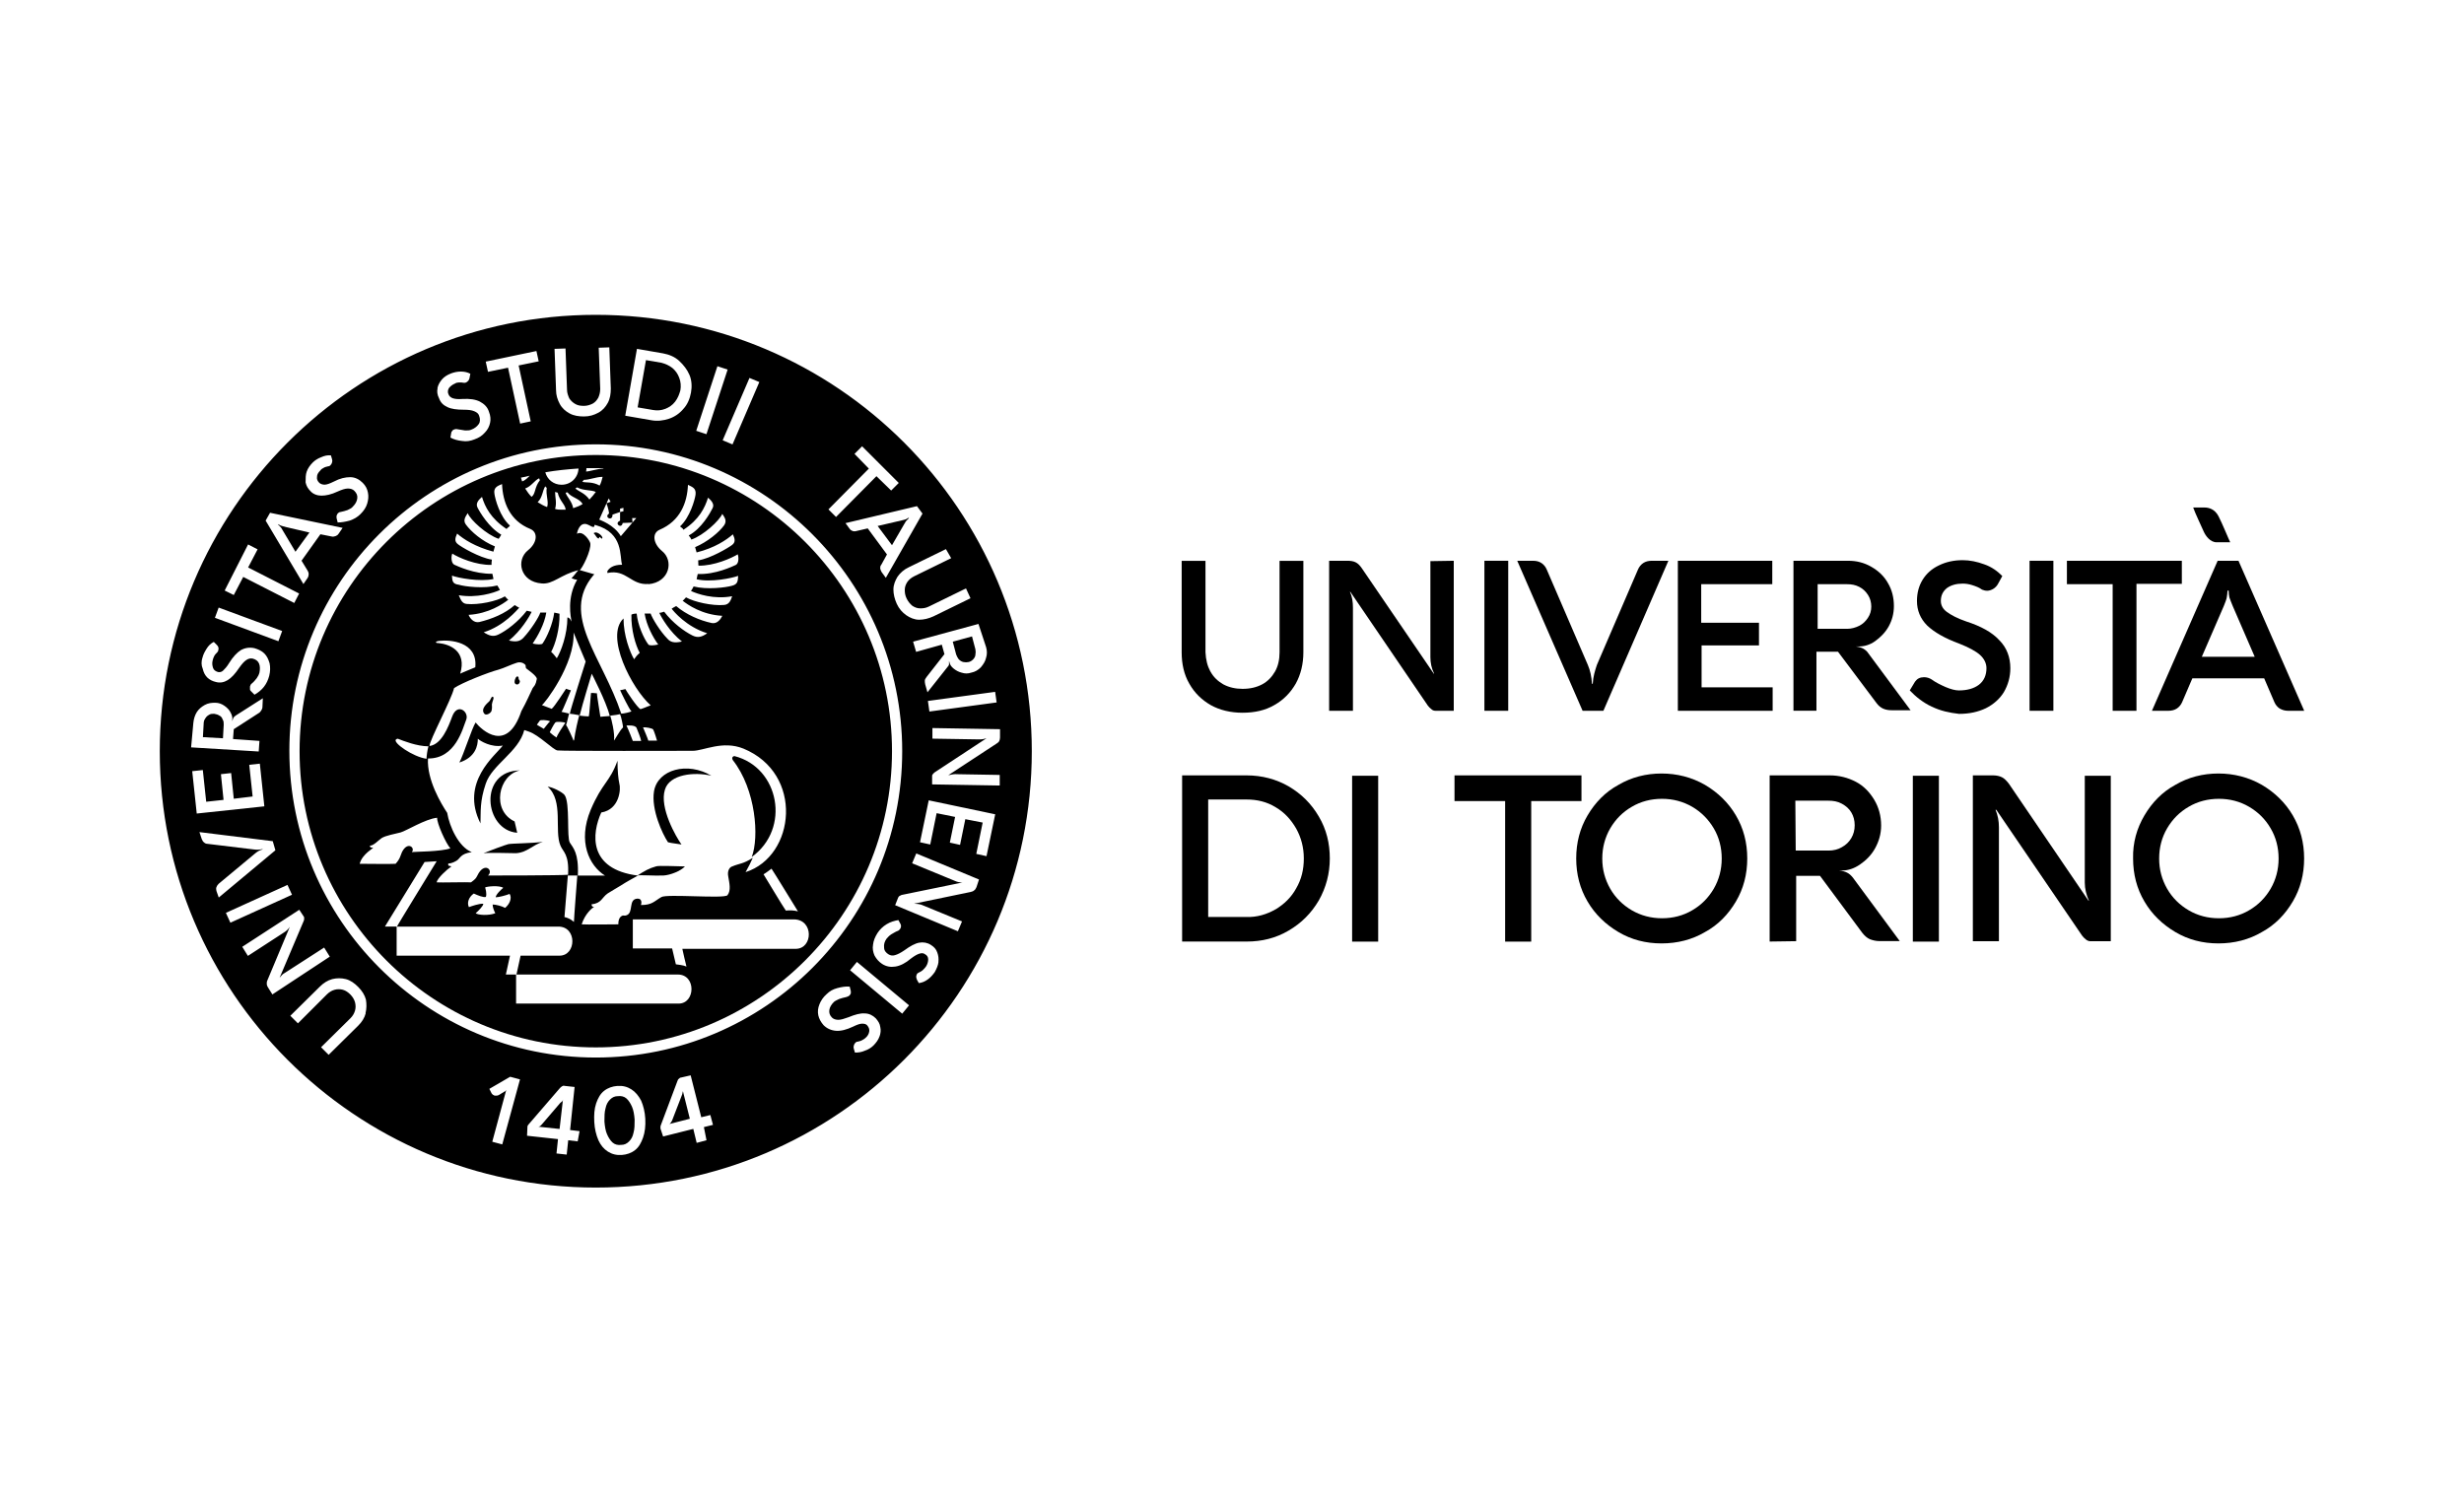 <?xml version="1.0" encoding="UTF-8"?>
<svg xmlns="http://www.w3.org/2000/svg" id="Capa_1" viewBox="0 0 328 200">
  <g>
    <path d="m79.36,70.88c-.15,0-.45.05-.25.2.15.1.3.55.55.6.15,0,.05-.15.15-.2.1,0,.25.3.35.2.15-.15-.3-.7-.8-.8Z"></path>
    <path d="m69.15,90.9c.15-.3-.05-.35-.1-.5s.05-.3-.15-.35c-.15-.05-.4.3-.4.75,0,.35.5.45.65.1Z"></path>
    <path d="m65.43,94.62c.1-.3.05-.7.05-.85.05-.45.35-.85.15-1.01-.25-.1-.3.45-.55.65-.2.2-1.16.96-.6,1.61.2.25.8,0,.96-.4Z"></path>
    <path d="m90.72,112.42c-.7-.96-2.97-4.88-2.21-7.29.6-2.06,3.92-2.41,6.19-1.86-3.17-1.91-7.14-.85-7.64,2.06-.4,2.41,1.11,5.68,1.86,6.79.55.15,1.31.2,1.81.3Z"></path>
    <path d="m68.69,113.58c1.51-.1,2.21-1.11,3.57-1.51-1.56.2-4.02.2-4.58.3-.45.1-2.56.91-3.32,1.21.7-.1,3.77,0,4.33,0Z"></path>
    <path d="m68.85,110.86c-.15-.75-.25-1.01-.35-1.51-3.12-1.46-2.16-6.19.7-6.79-5.53.05-4.78,7.95-.35,8.3Z"></path>
    <path d="m97.76,100.65c-.1,0-.45.15-.2.55,3.07,3.92,3.52,10.26,2.51,12.88,5.23-3.77,3.67-11.92-2.31-13.43Z"></path>
    <path d="m88.31,116.55c.91-.05,2.31-.6,2.87-1.21-.96,0-3.57-.15-3.87,0-.91.25-1.51.6-2.46,1.21.35-.1,2.16.05,3.47,0Z"></path>
    <g>
      <path d="m74.58,146.82l-2.46,2.87c-.05.05-.15.15-.2.2-.1.05-.15.1-.25.1l2.82.3.45-3.92c0,.1-.05.15-.1.25-.15.1-.2.15-.25.2Z"></path>
      <path d="m90.87,145.41c0,.1-.05.15-.05.25l-1.36,3.52c-.05.1-.1.15-.15.25s-.15.15-.2.2l2.72-.7-.96-3.82c.05.1.05.2,0,.3Z"></path>
      <path d="m29.21,95.27c-.2-.15-.45-.2-.7-.25-.25,0-.5,0-.7.15-.2.1-.4.3-.5.5-.15.2-.2.45-.2.7l-.1,1.76,2.67.15.1-1.81c0-.25,0-.5-.15-.7-.05-.2-.2-.4-.4-.5Z"></path>
      <path d="m84.13,147.33c-.2-.45-.45-.85-.75-1.11s-.7-.35-1.11-.3c-.45,0-.75.15-1.06.45-.3.3-.5.65-.6,1.16-.15.5-.15,1.11-.15,1.76.05.65.15,1.26.35,1.71s.45.85.75,1.11.7.35,1.11.3c.45,0,.75-.15,1.06-.45.3-.3.5-.65.6-1.16.15-.5.15-1.11.15-1.76-.05-.65-.15-1.26-.35-1.71Z"></path>
      <path d="m79.31,60.57c-21.73,0-39.43,17.7-39.43,39.43s17.7,39.43,39.43,39.43,39.43-17.7,39.43-39.43-17.7-39.43-39.43-39.43Zm6.99,17.2c2.87-.25,3.42-3.17,1.81-4.43-1.16-.96-1.36-2.36-.3-2.82,2.72-1.16,3.67-3.57,3.77-5.98.6.3,1.11.45,1.01,1.31-.1.7-.75,3.02-2.06,4.22.15.2.3.15.45.45,2.11-1.36,2.87-2.97,3.27-4.27.4.35.91.85.6,1.41-.3.6-1.46,2.72-3.17,3.62.15.2.25.3.35.55,1.61-.55,3.72-2.51,4.12-3.42.2.35.7.85.25,1.51-.7.96-2.21,2.21-3.87,2.92.05.15.15.5.2.7,2.41-.6,3.97-1.66,4.83-2.41.3.65.35,1.06-.1,1.41s-2.87,1.81-4.53,2.06c.05.25,0,.5.05.7,2.06.05,4.43-1.01,5.23-1.51.1.25.2,1.16-.25,1.41-.45.2-2.72,1.31-5.08,1.21,0,.05-.15.6-.15.7,1.86.45,4.73-.15,5.53-.45-.05.6,0,1.11-.8,1.31-.85.25-3.37.55-5.13.1-.05.15-.25.45-.35.6.85.4,3.07,1.16,5.48.7-.15.45-.35,1.11-1.06,1.16-1.56.15-4.02-.4-5.08-1.01-.15.15-.3.35-.45.45.7.55,2.56,1.86,5.28,2.01-.2.4-.65,1.11-1.41.96-1.61-.35-3.37-1.11-4.73-2.26-.3.15-.45.25-.6.35.25.35,1.96,2.41,4.73,3.27-.7.5-1.26.65-1.96.3-1.11-.55-2.67-1.71-3.77-3.17-.35.1-.45.15-.65.15.3.65,1.41,2.56,3.02,3.82-1.06.25-1.56.05-1.91-.35-1.01-1.01-2.06-2.77-2.26-3.37h-.8c.25,1.56,1.11,3.17,1.81,4.12-.65.15-1.21.15-1.31,0-.65-.85-1.41-2.62-1.56-4.12-.4,0-.65.1-.7.15-.05,2.01.55,4.07,1.11,5.08-.35.3-.55.55-.75.85-.55-.91-1.41-3.17-1.41-5.43-2.51,2.36,1.11,9.35,3.62,11.57-.6.2-.96.4-1.36.5-.45-.2-1.91-2.46-2.01-2.67-.35.1-.45.1-.7.15.15.35,1.21,2.56,1.51,2.82-.2.1-1.01.3-1.36.3-2.51-7.54-8.15-13.13-3.72-18.41.05-.05.1-.1.15-.15h-.05c-.5-.15-1.61-.45-1.91-.55.3-.15,1.56-2.62,1.41-3.57-.05-.3-.96-1.76-1.76-1.26-.05,0,.2-1.26.96-1.31.45-.05.85.35,1.16.4.25,0,.15-.1.2-.25.05-.05.1,0,.15,0,3.77,1.06,3.17,4.22,3.52,5.28-1.21,0-1.71.45-1.96.85v.25c2.56-.55,3.12,1.66,5.48,1.46Zm1.16,20.82h-1.16c0-.1-.65-1.66-.7-1.76.3-.05,1.26.1,1.36.3.15.3.45,1.26.5,1.46Zm-2.11.05h-1.11c-.05-.15-.55-1.46-.85-2.06.15,0,1.21-.1,1.36.35.15.35.55,1.36.6,1.71Zm-4.12-3.37c.5-.05,1.16-.15,1.31-.2.15.3.4,1.56.4,1.76-.4.35-1.16,1.76-1.21,1.76.15-.91-.35-2.97-.5-3.32Zm-2.56-3.02c-.05.3-.2,2.92-.3,3.12-.25,0-.85-.05-1.21-.1.35-1.46,1.61-5.58,1.61-5.58,0,0,1.91,3.67,2.41,5.63-.25,0-1.16.1-1.26.1,0-.15-.5-2.97-.45-3.12-.3-.05-.65-.05-.8-.05Zm-4.73,3.92c.15-.15,1.16-.05,1.31.05-.3.45-1.11,1.66-1.16,1.96-.35-.2-.75-.55-.91-.7.05-.1.55-1.11.75-1.31Zm-1.56.85c-.15-.1-.8-.45-.91-.55.1-.15.25-.35.4-.55.1-.1.91-.1,1.36.1-.25.2-.65.8-.85,1.01Zm2.36-2.26c.15-.1,1.11-2.56,1.26-2.87-.3-.05-.45-.15-.65-.2-.15.2-1.51,2.36-1.91,2.67-.35-.15-.85-.3-1.31-.5.3-.1,4.43-5.43,4.22-9.66.2.55,1.61,3.87,1.61,3.87,0,0-2.01,6.34-2.11,6.94-.4-.1-.85-.2-1.11-.25Zm1.01.25h.05c.15,0,.85.1,1.31.2-.15.55-.55,2.16-.7,3.42,0,0,0-.1-.05-.15v.15c-.05-.2-.85-1.96-1.01-2.11.1-.15.35-1.41.4-1.51Zm1.81-27.91c-.4.25-.8.4-1.26.55-.15-.91-.85-1.51-1.01-2.06.1,0,.15-.05.25-.05.5.7,1.61.8,2.01,1.56Zm-.96-2.06c.05-.05.15-.15.25-.15.8.45,1.86.3,2.46.6-.25.35-.55.7-.85,1.01-.6-.85-1.31-1.01-1.86-1.46Zm4.68,1.76l-.55.2s.3.8.35,1.36c-.75.5.5,1.11.45.15.15-.05,1.01-.35,1.01-.35v-.45l.45-.1v.45l-.45.1v1.16c-.85.35.2,1.16.35.3.15,0,1.31-.05,1.31-.05l-.05-.6h.55s-1.66,1.96-2.06,2.41c-.91-1.56-2.82-2.16-2.87-2.21.1-.2,1.26-2.82,1.26-2.82l.25.45Zm-3.22-4.48h2.26v.05c-.85.05-1.86.4-2.31.4.05-.15.05-.3.05-.45Zm-.35,1.56c.8,0,1.61-.4,2.51-.4-.1.4-.2.8-.4,1.16-.96-.55-1.81-.35-2.31-.5.1-.1.15-.2.2-.25Zm-.7-1.51c-.05,1.21-1.01,2.16-2.26,2.16-1.06,0-1.91-.7-2.16-1.66,1.46-.25,2.92-.4,4.43-.5Zm-3.12,3.12c.15.05.2.05.35.1.25,1.11,1.01,1.56,1.06,2.26h-.5c-.3,0-.6,0-.91-.1.25-.8,0-1.56,0-2.26Zm-1.11-.55c-.15.96.3,1.86.05,2.56-.45-.15-.85-.4-1.26-.65.65-.6.65-1.56,1.01-2.11.05.1.15.15.2.2Zm-.91-1.01c-.75.96-.55,1.81-1.11,2.21h0c-.3-.3-.6-.7-.85-1.11.85-.3,1.21-1.06,1.86-1.36.05.1.05.2.1.25Zm-1.36-.6c-.2.2-.6.65-1.01.75-.05-.15-.1-.3-.15-.5.35-.05.75-.15,1.16-.25Zm-10.31,10.36c.85.55,3.17,1.56,5.23,1.51,0-.2,0-.45.05-.7-1.66-.25-4.12-1.71-4.53-2.06-.45-.35-.4-.75-.1-1.41.85.75,2.41,1.76,4.83,2.41.05-.15.15-.55.2-.7-1.71-.7-3.17-1.96-3.87-2.92-.45-.6.05-1.16.25-1.51.35.91,2.51,2.87,4.12,3.42.15-.2.2-.3.35-.55-1.66-.96-2.87-3.02-3.17-3.62-.3-.6.25-1.11.6-1.41.4,1.31,1.16,2.87,3.27,4.27.2-.25.35-.25.45-.45-1.36-1.21-1.96-3.52-2.06-4.22-.15-.85.4-1.06,1.01-1.31.1,2.41,1.01,4.88,3.77,5.98,1.06.45.91,1.86-.3,2.82-1.66,1.31-1.06,4.22,1.81,4.43,1.51.15,2.56-1.21,4.88-1.76-.3.3-.45.6-.91,1.06.15.05.45.2.75.2-1.41,2.41-.85,4.98-.75,5.58-.2-.45-.4-.55-.55-.55,0,2.26-.85,4.53-1.41,5.43-.25-.3-.4-.55-.75-.85.55-1.01,1.16-3.07,1.11-5.08-.1,0-.35-.1-.7-.15-.2,1.51-.96,3.27-1.56,4.12-.1.15-.7.15-1.31,0,.65-.96,1.56-2.56,1.81-4.12h-.8c-.15.55-1.26,2.31-2.26,3.37-.4.4-.85.6-1.91.35,1.61-1.31,2.72-3.17,3.02-3.82-.15-.05-.3-.05-.65-.15-1.11,1.46-2.72,2.67-3.77,3.17-.7.35-1.26.15-1.96-.3,2.72-.85,4.43-2.97,4.73-3.27-.2-.1-.3-.15-.6-.35-1.31,1.16-3.07,1.86-4.73,2.26-.75.15-1.26-.55-1.41-.96,2.67-.15,4.58-1.46,5.28-2.01-.15-.1-.3-.3-.45-.45-1.06.65-3.52,1.16-5.08,1.01-.7-.05-.85-.75-1.06-1.16,2.41.4,4.63-.3,5.48-.7-.1-.2-.25-.45-.35-.6-1.76.45-4.33.15-5.13-.1-.91-.1-.85-.6-.91-1.21.8.3,3.67.85,5.53.45,0-.1-.15-.65-.15-.7-2.41.05-4.63-1.01-5.08-1.21-.45-.25-.4-1.21-.25-1.46Zm-1.66,11.62c1.26-.15,5.08.05,4.73,3.52-1.51.6-2.01.85-2.01.85.91-3.02-1.41-3.92-2.87-4.07-.55,0-.45-.25.15-.3Zm1.91,6.29c1.01-.7,4.58-2.11,5.93-2.46.7-.2,1.71-.7,2.41-.91.45-.15.91,0,1.16.3.05.1,0,.35.1.45.1.1,1.46,1.01,1.41,1.41-.15.85-.35.91-.55,1.21-.4.8-.75,1.71-1.51,3.07-1.91,5.68-5.28,2.51-6.09,1.51-.5.8-1.56,4.17-2.16,5.33,2.16-.7,2.46-2.26,2.46-3.17.3.3,1.81,1.21,3.32.91-.96,1.31-5.73,4.88-2.97,10.36.05-1.61-.1-2.92.7-5.28.85-2.56,4.38-4.22,5.13-7.14,0,0,.2.05.6.2,1.36.45,3.27,2.46,3.82,2.51.75.1,16.75.05,18,.05,1.46,0,3.97-1.41,6.74-.3,8.1,3.32,6.94,14.33.3,16.45.4-.7.75-1.41.96-1.91-1.31.85-1.66.7-2.77,1.16-.3.1-.65.55-.5,1.31.15.91.4,1.86-.1,2.51-.4.5-8.1-.2-8.8.25-.96.55-1.21,1.06-2.72,1.06.1-.25.15-.91-.5-.85-1.21.1-.45,1.86-1.41,2.21-.25.1-.4,0-.55.05-.5.2-.55.8-.55,1.16-.3,0-4.43.05-4.88,0,.45-1.41,1.41-2.21,1.66-2.31-.2-.05-.3,0-.35-.35,1.36-.15,1.36-.91,2.16-1.46.45-.3,1.11-.65,1.76-1.06.6-.4,1.71-1.01,2.26-1.31-6.69-.85-6.14-5.63-4.88-8.4,2.46-.4,2.62-3.17,2.41-3.82-.15-.65-.25-1.76-.25-3.07-1.06,2.92-2.01,2.87-3.57,6.54-1.76,4.22-.2,7.44,1.91,8.75h-3.62c.15-3.02-.65-3.72-1.06-4.38-.45-.7.05-5.28-.7-6.34-.3-.4-1.71-1.11-2.26-1.11,2.16,1.86.85,5.88,1.71,7.85.35.85,1.16,1.11,1.01,3.87-.91.1-10.16.1-10.66.1.8-.7-.5-1.91-1.41,0-.2.4-.3.5-.85.91-.5-.05-4.12.05-4.58,0,.1-.55,1.36-1.71,1.96-2.11-.15-.15-.5.05-.4-.4.2,0,.55-.05,1.06-.35.55-.3.5-.96,2.06-1.16-1.76-.7-2.97-3.42-3.27-5.23-.8-1.21-2.72-4.38-2.56-7.24,3.67.05,4.63-4.02,5.08-5.13.45-1.06-1.16-2.36-1.86-.45-.5,1.36-1.41,3.72-3.02,3.92,0-.75,2.92-6.19,3.27-7.69Zm45.77,29.72c-.6-.15-1.11-.15-1.61-.1-.4-.55-2.62-4.27-2.97-4.83.35-.2,1.06-.75,1.06-.75.35.5,3.17,5.13,3.52,5.68Zm-29.37-4.78s-.45,5.78-.45,6.19c-.4-.35-.8-.55-1.26-.65.05-.5.45-5.53.45-5.53h1.26Zm-10.91,5.03c-.91.35-2.31.25-2.62,0,.35-.3,1.06-1.01,1.01-1.26-.5-.05-1.66.35-1.91.45-.3-.6,0-1.36.65-1.81.55.25,1.26.55,1.61.45.15-.45-.05-1.06-.1-1.26.25-.15,1.91-.3,2.41.05-.25.2-.96.85-1.01,1.26.4,0,1.36-.25,1.86-.45.35.55,0,1.36-.6,1.86-.45-.25-1.26-.45-1.66-.45,0,.35.15.75.35,1.16Zm-13.23-23.13c.05-.05.15-.1.25-.1.75.3,2.56,1.01,4.07,1.01-.15.55-.25,1.31-.25,1.66-1.81-.25-4.53-2.16-4.07-2.56Zm-4.83,16.55c.35-1.36,1.96-2.11,1.76-2.16-.15,0-.4.05-.4-.25.5,0,1.11-.7,1.56-1.01.55-.35,1.76-.55,2.51-.75s3.32-1.81,4.88-1.96c-.05.7,1.16,3.42,1.76,4.07-1.16.45-4.83.45-5.13.5.5-.55-.55-1.51-1.31,0-.2.45-.25.91-.85,1.56-.65.05-3.77,0-4.78,0Zm42.45,18.61h-21.63v-3.87h-1.36l.55-2.51h-15.09v-3.87h-1.56l5.28-8.6c.6-.05.8-.05,1.61-.1-.6,1.01-5.38,8.75-5.28,8.7h21.48c2.51,0,2.41,3.87.15,3.87h-5.18l-.55,2.51h21.48c2.46,0,2.36,3.87.1,3.87Zm15.59-7.29h-15.09c.05.3.45,1.96.55,2.36-.45-.2-1.11-.25-1.41-.3-.1-.45-.45-1.86-.5-2.11h-5.23v-3.87h21.48c2.62.05,2.51,3.92.2,3.92Z"></path>
      <path d="m88.56,54.43c.5-.2.96-.5,1.31-.96.35-.45.55-.96.7-1.51.1-.55.05-1.16-.15-1.66-.2-.55-.5-.96-.91-1.31-.45-.35-.91-.55-1.46-.7l-2.06-.35-1.11,6.29,2.06.35c.55.1,1.11.05,1.61-.15Z"></path>
      <path d="m127.64,87.78c.15.15.35.3.6.35s.45.05.7,0,.45-.2.6-.35c.15-.15.3-.4.3-.6.05-.25.05-.5,0-.75l-.45-1.71-2.56.7.45,1.71c.1.25.2.45.35.65Z"></path>
      <path d="m120.4,69.72c.1-.2.2-.35.3-.45.1-.1.2-.2.3-.3l-.05-.05c-.15.1-.25.15-.35.2-.15.05-.3.1-.55.15l-3.22.75,1.91,2.56,1.66-2.87Z"></path>
      <path d="m37.97,70.13c-.25-.05-.4-.1-.55-.15s-.25-.1-.35-.2l-.05.05.3.3c.1.1.2.25.3.45l1.71,2.87,1.86-2.56-3.22-.75Z"></path>
      <path d="m79.31,41.91c-32.04,0-58.04,26-58.04,58.09s26,58.09,58.04,58.09,58.04-26,58.04-58.09-25.95-58.09-58.04-58.09Zm53.36,51.6l-8.95,1.21-.2-1.41,8.95-1.21.2,1.41Zm-1.41-7.39c.15.5.15,1.01,0,1.46-.1.45-.35.85-.7,1.26-.35.35-.75.6-1.26.7-.45.15-.85.15-1.31,0-.4-.1-.75-.3-1.06-.55s-.5-.55-.55-.85l-.05-.15h0v.45c0,.1-.1.25-.2.35l-2.67,3.37-.3-1.06c-.05-.2-.05-.35-.05-.5s.1-.3.25-.5l2.36-3.02-.35-1.26-3.42.96-.4-1.36,8.7-2.36,1.01,3.07Zm-4.63-11.82l-4.93,2.41c-.4.2-.7.45-.91.75-.2.3-.35.65-.35,1.06s.05.75.25,1.16.45.7.75.96c.3.2.65.35,1.06.35s.75-.05,1.16-.25l4.93-2.41.6,1.31-4.93,2.41c-.65.3-1.31.45-1.91.45s-1.21-.25-1.71-.6-.96-.85-1.26-1.51-.45-1.31-.45-1.91c0-.65.25-1.21.55-1.71.35-.5.85-.96,1.51-1.26l4.93-2.41.7,1.21Zm-4.58-6.94l.75,1.01-4.88,8.55-.55-.75c-.1-.15-.15-.3-.2-.5,0-.15,0-.35.15-.5l.75-1.36-2.56-3.47-1.51.35c-.15.05-.35.05-.5,0s-.3-.15-.4-.3l-.55-.75,9.51-2.26Zm-8.3-6.94l1.01-1.01,4.88,4.88-1.01,1.01-1.96-1.91-5.38,5.43-1.01-1.01,5.38-5.43-1.91-1.96Zm-12.67-9.56l-3.57,8.3-1.31-.55,3.57-8.3,1.31.55Zm-5.58-2.11l1.36.45-2.82,8.6-1.36-.45,2.82-8.6Zm-10.71-2.31l3.47.6c.8.15,1.56.45,2.16,1.01s1.06,1.16,1.36,1.86.35,1.56.2,2.36c-.15.8-.45,1.56-1.01,2.16-.5.6-1.16,1.06-1.91,1.31s-1.56.35-2.36.2l-3.47-.6,1.56-8.9Zm-9.51-.05l.2,5.48c0,.45.15.8.3,1.16.2.3.45.55.8.75s.7.25,1.16.25.85-.15,1.16-.3c.35-.2.55-.45.75-.8.15-.35.25-.7.25-1.16l-.2-5.48,1.41-.05.2,5.48c0,.7-.1,1.36-.4,1.91-.3.55-.7,1.01-1.26,1.31s-1.16.5-1.91.5c-.7,0-1.36-.1-1.91-.4-.55-.3-1.01-.7-1.31-1.26s-.5-1.16-.5-1.86l-.2-5.48,1.46-.05Zm-3.87.35l.3,1.36-2.67.55,1.61,7.44-1.41.3-1.61-7.44-2.67.55-.3-1.36,6.74-1.41Zm-13.18,4.93c.1-.45.3-.8.6-1.16.3-.35.7-.6,1.21-.8.4-.15.85-.25,1.31-.25s.91.1,1.26.3l-.1.5c0,.15-.1.3-.15.4-.1.1-.2.2-.3.25s-.2.05-.3.05c-.2-.05-.45-.05-.65-.05s-.4.05-.55.15c-.35.15-.6.35-.8.6-.15.25-.2.55-.05.85.1.25.3.4.55.5.3.1.7.15,1.31.1.96-.05,1.71.05,2.31.35.55.3,1.01.7,1.21,1.36.2.5.25,1.01.15,1.46s-.3.91-.7,1.31c-.35.4-.8.7-1.41.91-.5.2-1.06.3-1.61.2-.55-.05-1.11-.2-1.56-.45l.1-.6c0-.1.05-.2.15-.3.05-.1.15-.15.3-.2.15-.05.3-.05.45,0,.3.05.6.1.96.15.35,0,.6,0,.8-.1.45-.15.8-.45,1.01-.75s.2-.7.05-1.11c-.1-.3-.3-.45-.65-.6s-.8-.2-1.41-.2c-.91,0-1.66-.1-2.16-.35-.55-.25-.91-.6-1.11-1.16-.25-.5-.3-.91-.2-1.36Zm-17.4,11.11c.15-.45.45-.85.8-1.21.3-.3.7-.55,1.11-.7.45-.2.85-.3,1.31-.25l.15.5c.05.15.05.3,0,.45-.05.15-.1.25-.2.35-.1.1-.15.15-.3.15-.2.05-.45.1-.6.2-.2.1-.35.2-.45.35-.3.3-.45.55-.45.85-.05.3.05.55.3.8.15.15.45.25.7.25.3,0,.7-.15,1.21-.4.85-.45,1.56-.6,2.21-.6s1.21.3,1.66.75c.4.4.6.8.7,1.31.1.5.05.96-.1,1.46-.15.5-.45.96-.91,1.41-.4.4-.85.65-1.41.85-.55.15-1.11.25-1.61.25l-.15-.6v-.3c.05-.1.1-.2.15-.3.1-.1.25-.2.4-.2.3-.05.6-.15.91-.25.3-.15.55-.25.7-.45.35-.35.55-.7.6-1.11s-.1-.7-.4-1.01c-.2-.2-.5-.3-.85-.3s-.8.15-1.36.4c-.85.4-1.56.55-2.16.55-.55,0-1.11-.2-1.46-.6-.35-.35-.55-.7-.65-1.16,0-.6,0-1.01.15-1.46Zm-4.88,5.48l9.66,2.01-.55.8c-.1.15-.25.25-.4.3s-.35.1-.5.05l-1.51-.3-2.51,3.52.8,1.31c.1.15.15.3.15.5,0,.15-.05.35-.15.5l-.55.8-5.03-8.45.6-1.06Zm-2.92,4.22l1.26.65-1.26,2.41,6.79,3.47-.65,1.26-6.79-3.47-1.26,2.41-1.21-.6,3.12-6.14Zm-3.92,8.4l8.45,3.12-.5,1.36-8.45-3.12.5-1.36Zm-2.16,6.69c.1-.45.3-.8.55-1.21s.55-.7.96-.91l.35.35c.1.1.2.2.25.35.05.15.05.25,0,.4,0,.1-.05.2-.15.3-.15.15-.3.3-.4.5s-.15.35-.2.55c-.1.4-.05.7.05,1.01s.35.45.65.55c.25.05.5,0,.7-.2s.5-.5.8-1.01c.5-.8,1.01-1.36,1.56-1.71.55-.3,1.16-.4,1.81-.25.5.15.96.35,1.31.7s.55.8.7,1.31c.1.5.1,1.06-.05,1.66-.15.55-.35,1.01-.7,1.46-.35.45-.8.8-1.26,1.06l-.45-.45c-.1-.1-.15-.15-.15-.3v-.35c.05-.15.1-.3.25-.4.25-.2.45-.45.65-.7.2-.3.3-.5.35-.7.1-.5.1-.91-.05-1.26s-.45-.55-.85-.65c-.3-.05-.55,0-.85.2-.3.2-.6.55-.96,1.06-.5.75-1.01,1.31-1.51,1.61s-1.01.4-1.56.25c-.45-.1-.85-.3-1.16-.6-.3-.3-.5-.7-.6-1.16-.2-.45-.2-.96-.05-1.46Zm-1.21,8.65c.05-.5.2-1.01.45-1.41s.6-.7,1.06-.96.91-.3,1.41-.3c.45,0,.85.15,1.21.4s.65.55.8.85c.2.35.3.7.25,1.01v.2h0c.05-.2.1-.35.15-.45.05-.1.15-.2.3-.3l3.62-2.31-.05,1.11c0,.2-.05.35-.15.5s-.2.3-.4.4l-3.27,2.11-.1,1.31,3.52.25-.1,1.41-9-.55.3-3.27Zm-.15,6.44l1.41-.15.45,4.22,2.31-.25-.35-3.42,1.36-.15.35,3.42,2.51-.3-.45-4.22,1.41-.15.6,5.68-9,.96-.6-5.63Zm3.22,15.94c-.05-.2-.05-.35,0-.5s.15-.3.3-.45l4.83-4.02c.3-.25.6-.45,1.01-.55v-.05c-.45.1-.8.1-1.16.05l-6.19-.75c-.2,0-.35-.1-.45-.2-.15-.1-.2-.25-.3-.45l-.3-.91,9.76,1.21.35,1.21-7.54,6.29-.3-.85Zm1.26,2.92l8.2-3.72.6,1.31-8.2,3.72-.6-1.31Zm6.19,10.86l-.6-.96c-.1-.15-.15-.3-.15-.45s0-.3.1-.5l2.97-7.09h0c-.2.3-.45.55-.7.7l-4.88,3.17-.75-1.21,7.59-4.93.6.91c.05.05.05.15.05.25s0,.2-.05.3l-3.22,7.59h0c.2-.25.4-.5.7-.65l5.23-3.37.75,1.21-7.64,5.03Zm12.42,2.51c-.15.6-.5,1.16-1.01,1.66l-3.92,3.87-1.01-1.01,3.92-3.87c.3-.3.5-.65.6-1.01s.1-.7,0-1.11c-.1-.35-.3-.7-.6-1.01s-.65-.55-1.01-.65-.75-.1-1.11,0-.7.3-1.01.6l-3.87,3.87-1.01-1.01,3.92-3.87c.5-.5,1.06-.85,1.66-1.01.6-.15,1.21-.15,1.81,0s1.16.55,1.66,1.06.85,1.06,1.01,1.66c.1.6.1,1.21-.05,1.81Zm18.16,17.45l-1.31-.35,1.86-6.89c-.05.1-.15.2-.3.25l-.65.4c-.1.05-.2.1-.3.1h-.3c-.15-.05-.3-.15-.4-.3l-.3-.6,2.77-1.61,1.31.35-2.36,8.65Zm10.06-.4l-1.26-.15-.2,1.91-1.36-.15.2-1.91-4.12-.45.05-1.16c0-.05,0-.15.05-.2.05-.1.1-.15.15-.2l4.12-4.78c.1-.1.15-.15.3-.25.1-.05.2-.1.3-.05l1.36.15-.6,5.73,1.26.15-.25,1.36Zm8.7-.5c-.25.7-.55,1.26-1.06,1.66s-1.11.6-1.76.65c-.7.05-1.31-.1-1.86-.45-.55-.35-.96-.85-1.26-1.51-.3-.7-.5-1.51-.55-2.41-.05-.96,0-1.76.25-2.51.25-.7.55-1.26,1.06-1.66s1.11-.6,1.76-.65c.7-.05,1.31.1,1.86.45.55.35.96.85,1.31,1.51.3.7.5,1.51.55,2.41.05.96-.05,1.81-.3,2.51Zm8.45.35l-1.31.35-.45-1.86-4.02,1.01-.35-1.06v-.2c0-.05,0-.15.05-.25l2.21-5.88c.05-.15.1-.25.2-.3.1-.1.15-.15.25-.15l1.31-.3,1.41,5.58,1.21-.3.35,1.31-1.21.3.35,1.76Zm-14.74-11.01c-22.48,0-40.79-18.31-40.79-40.84s18.31-40.79,40.79-40.79,40.79,18.31,40.79,40.84-18.26,40.79-40.79,40.79Zm37.77-2.82c-.15.45-.45.85-.8,1.21-.3.3-.7.55-1.16.7-.45.2-.85.25-1.31.25l-.15-.5c-.05-.15-.05-.3,0-.45s.1-.25.2-.35.15-.15.3-.15c.2-.05.45-.1.6-.2.2-.1.35-.2.45-.3.3-.25.45-.55.5-.85.05-.3-.05-.55-.25-.8-.15-.2-.4-.25-.7-.25s-.7.15-1.21.4c-.85.4-1.61.6-2.26.55-.65-.05-1.21-.3-1.66-.75-.35-.4-.6-.85-.7-1.31-.1-.5-.05-.96.15-1.46.2-.5.5-.96.96-1.36.4-.4.85-.65,1.41-.8s1.11-.25,1.66-.2l.15.6v.3c-.05.1-.1.2-.2.3-.15.1-.25.15-.45.2-.3.05-.6.15-.91.25-.3.15-.55.25-.7.4-.35.35-.55.7-.6,1.06-.05.4.05.7.35,1.01.2.2.5.3.85.3s.8-.15,1.36-.35c.85-.35,1.56-.55,2.16-.5.55,0,1.06.25,1.46.65.3.35.55.7.6,1.16.1.4.05.85-.1,1.26Zm3.02-3.02l-6.94-5.78.91-1.11,6.94,5.78-.91,1.11Zm4.83-6.89c-.05.45-.25.91-.5,1.36-.25.35-.55.7-.91.96-.4.3-.8.45-1.21.5l-.25-.45c-.05-.15-.1-.3-.1-.4s.05-.25.1-.35c.05-.1.15-.15.25-.2.2-.1.4-.2.55-.35s.3-.3.4-.45c.2-.3.3-.65.3-.96s-.15-.55-.45-.7c-.2-.15-.45-.15-.75-.05s-.65.3-1.11.65c-.7.6-1.41.96-2.06,1.06-.65.1-1.21,0-1.76-.35-.45-.3-.75-.65-1.01-1.11-.2-.45-.3-.96-.2-1.46.05-.5.25-1.01.6-1.56.3-.45.7-.85,1.21-1.16s1.01-.45,1.56-.55l.3.55c.05.1.05.2.05.3s-.05.2-.1.3c-.1.15-.2.25-.35.3-.3.1-.55.3-.85.45-.3.2-.45.4-.6.55-.3.4-.4.8-.35,1.21,0,.4.25.7.6.91.25.15.55.2.85.1.35-.1.75-.3,1.26-.65.75-.55,1.41-.91,1.96-1.01.55-.1,1.11,0,1.56.3.4.25.7.55.85,1.01.15.4.2.8.15,1.26Zm5.03-9.91c-.05.15-.15.3-.3.4-.1.1-.25.15-.45.2l-7.54,1.56h0c.35,0,.7.05,1.01.15l5.38,2.21-.55,1.31-8.35-3.47.4-1.01c.05-.1.1-.15.15-.2.1-.05.2-.1.3-.15l8.1-1.66h0c-.3,0-.65-.05-.96-.2l-5.73-2.36.55-1.31,8.35,3.47-.35,1.06Zm1.36-4.17l-1.36-.3.85-4.17-2.31-.45-.7,3.42-1.36-.3.7-3.42-2.46-.5-.85,4.17-1.36-.3,1.16-5.58,8.85,1.86-1.16,5.58Zm-4.07-10.91l5.83.1v1.41l-9-.15v-1.11c0-.1,0-.15.1-.25.05-.1.15-.15.25-.25l6.89-4.53h0c-.3.1-.6.15-.96.15l-6.24-.1v-1.41l9,.15v1.11c0,.2-.05.35-.1.45-.05.15-.2.25-.35.35l-6.44,4.22h0c.3-.05.65-.15,1.01-.15Z"></path>
    </g>
  </g>
  <g>
    <g>
      <path d="m157.36,103.22h8.6c2.01,0,3.92.5,5.58,1.46,1.71,1.01,3.02,2.31,4.02,4.02,1.01,1.71,1.46,3.57,1.46,5.58s-.5,3.87-1.46,5.58c-1.01,1.71-2.31,3.02-4.02,4.02-1.71,1.01-3.57,1.46-5.58,1.46h-8.6v-22.13Zm12.42,17.85c1.16-.7,2.11-1.61,2.77-2.82.7-1.21,1.01-2.51,1.01-3.97s-.35-2.77-1.01-3.97c-.7-1.21-1.56-2.16-2.77-2.87-1.16-.7-2.41-1.01-3.87-1.01h-5.08v15.64h5.08c1.41.05,2.72-.35,3.87-1.01Z"></path>
      <path d="m179.99,125.35v-22.08h3.47v22.08h-3.47Z"></path>
      <path d="m193.62,103.22h16.9v3.42h-6.69v18.71h-3.47v-18.71h-6.74v-3.42h0Z"></path>
      <path d="m211.33,108.55c1.01-1.71,2.36-3.12,4.12-4.07,1.71-1.01,3.67-1.51,5.73-1.51s4.02.5,5.78,1.51c1.71,1.01,3.12,2.36,4.12,4.07,1.01,1.71,1.51,3.62,1.51,5.73s-.5,4.02-1.51,5.73c-1.01,1.71-2.36,3.12-4.12,4.07-1.71,1.01-3.67,1.51-5.78,1.51s-4.02-.5-5.73-1.51c-1.71-1.01-3.12-2.36-4.12-4.07-1.01-1.71-1.51-3.62-1.51-5.73s.5-4.02,1.51-5.73Zm3.02,9.76c.7,1.21,1.66,2.16,2.87,2.87,1.21.7,2.56,1.06,4.02,1.06s2.82-.35,4.02-1.06c1.21-.7,2.16-1.66,2.87-2.87.7-1.21,1.06-2.56,1.06-4.02s-.35-2.82-1.06-4.02-1.66-2.16-2.87-2.87c-1.21-.7-2.56-1.06-4.02-1.06s-2.82.35-4.02,1.06c-1.21.7-2.16,1.66-2.87,2.87-.7,1.21-1.06,2.56-1.06,4.02s.35,2.77,1.06,4.02Z"></path>
      <path d="m235.57,125.35v-22.13h8c1.26,0,2.41.3,3.47.85,1.06.55,1.86,1.41,2.46,2.41.6,1.01.91,2.16.91,3.42,0,1.11-.3,2.11-.8,3.02s-1.21,1.61-2.01,2.16-1.61.8-2.36.8h-.45c.45.05.85.15,1.11.3.3.15.55.4.75.65l6.24,8.45h-2.72c-.45,0-.85-.1-1.26-.25-.35-.15-.7-.45-1.01-.85l-5.63-7.59h-3.17v8.7l-3.52.05h0Zm3.47-12.12h4.38c.65,0,1.26-.15,1.76-.45.55-.3.96-.7,1.26-1.21s.45-1.06.45-1.71-.15-1.21-.45-1.71-.7-.85-1.26-1.16-1.16-.4-1.81-.4h-4.38l.05,6.64h0Z"></path>
      <path d="m254.63,125.35v-22.08h3.47v22.08h-3.47Z"></path>
      <path d="m280.98,103.22v22.08h-2.67c-.2,0-.4-.05-.6-.2-.2-.15-.4-.35-.55-.55l-11.42-16.75h-.1c.3.7.45,1.51.45,2.31v15.19h-3.47v-22.08h2.72c.45,0,.85.1,1.16.25.3.15.6.45.91.85l10.61,15.59h.05c-.35-.8-.55-1.61-.55-2.41v-14.23h3.47v-.05Z"></path>
      <path d="m285.46,108.55c1.01-1.71,2.36-3.12,4.12-4.07,1.71-1.01,3.67-1.51,5.73-1.51s4.02.5,5.78,1.51c1.71,1.01,3.12,2.36,4.12,4.07s1.51,3.62,1.51,5.73-.5,4.02-1.51,5.73c-1.01,1.71-2.36,3.12-4.12,4.07-1.71,1.01-3.67,1.51-5.78,1.51s-4.02-.5-5.73-1.51c-1.71-1.01-3.12-2.36-4.12-4.07-1.01-1.71-1.51-3.62-1.51-5.73-.05-2.11.5-4.02,1.51-5.73Zm3.02,9.76c.7,1.21,1.66,2.16,2.87,2.87s2.56,1.06,4.02,1.06,2.82-.35,4.02-1.06c1.21-.7,2.16-1.66,2.87-2.87.7-1.21,1.06-2.56,1.06-4.02s-.35-2.82-1.06-4.02c-.7-1.21-1.66-2.16-2.87-2.87s-2.56-1.06-4.02-1.06-2.82.35-4.02,1.06c-1.21.7-2.16,1.66-2.87,2.87s-1.06,2.56-1.06,4.02.35,2.77,1.06,4.02Z"></path>
    </g>
    <g>
      <path d="m161.13,89.39c.4.75,1.01,1.31,1.71,1.71.75.4,1.61.6,2.56.6,1.01,0,1.86-.2,2.62-.6.75-.4,1.31-1.01,1.71-1.71s.6-1.56.6-2.56v-12.17h3.17v12.17c0,1.56-.35,2.97-1.01,4.17-.7,1.21-1.61,2.16-2.87,2.87-1.21.7-2.62,1.01-4.22,1.01s-3.02-.35-4.22-1.01c-1.21-.7-2.16-1.61-2.87-2.87-.7-1.21-1.01-2.62-1.01-4.17v-12.17h3.17v12.17c.05,1.01.25,1.81.65,2.56Z"></path>
      <path d="m193.52,74.65v19.97h-2.41c-.2,0-.4-.05-.55-.2-.2-.15-.35-.3-.5-.5l-10.31-15.14h-.05c.3.65.4,1.36.4,2.11v13.73h-3.17v-19.97h2.46c.4,0,.75.05,1.06.2s.55.4.8.75l9.61,14.08h.05c-.35-.7-.5-1.46-.5-2.21v-12.77l3.12-.05h0Z"></path>
      <path d="m197.6,94.62v-19.97h3.17v19.97h-3.17Z"></path>
      <path d="m222.09,74.65l-8.65,19.97h-2.77l-8.7-19.97h2.11c.45,0,.8.1,1.11.3s.55.5.7.85l5.48,12.72c.3.7.5,1.56.55,2.51h.1c.05-.96.3-1.76.55-2.51l5.48-12.72c.15-.35.4-.65.7-.85.3-.2.7-.3,1.11-.3h2.21Z"></path>
      <path d="m223.35,94.62v-19.97h12.57v3.12h-9.46v5.13h7.69v3.02h-7.64v5.58h9.46v3.12h-12.62Z"></path>
      <path d="m238.74,94.62v-19.97h7.24c1.16,0,2.16.25,3.12.8.96.55,1.71,1.26,2.21,2.16.55.91.8,1.96.8,3.07,0,1.01-.25,1.91-.7,2.72s-1.11,1.46-1.81,1.96-1.46.7-2.16.7h-.4c.4.05.75.15,1.01.3.25.15.5.35.65.6l5.63,7.59h-2.46c-.45,0-.8-.05-1.16-.2-.35-.15-.65-.4-.91-.75l-5.13-6.84h-2.87v7.85h-3.07Zm3.17-10.91h3.97c.55,0,1.11-.15,1.61-.4s.85-.6,1.16-1.06.45-.96.45-1.51-.15-1.11-.45-1.56-.65-.8-1.16-1.06-1.01-.35-1.61-.35h-3.92v5.93h-.05Z"></path>
      <path d="m257.14,94.07c-1.16-.55-2.11-1.31-2.92-2.16l.7-1.16c.15-.2.3-.35.5-.45.2-.1.45-.15.7-.15.35,0,.7.1,1.01.3.55.4,1.16.7,1.86,1.01.7.3,1.31.45,1.76.45,1.11,0,2.01-.25,2.67-.75s1.01-1.26,1.01-2.21c0-.65-.3-1.26-.85-1.76s-1.51-1.01-2.77-1.51c-1.91-.7-3.32-1.51-4.27-2.41-.91-.91-1.36-2.01-1.36-3.27,0-1.06.25-2.01.75-2.82s1.21-1.46,2.16-1.91c.91-.45,1.96-.7,3.17-.7.96,0,1.91.2,2.87.55,1.01.35,1.76.91,2.41,1.56l-.55,1.01c-.15.3-.4.55-.65.7s-.55.25-.8.25-.45-.05-.7-.15c-.4-.3-.85-.45-1.31-.6s-.91-.2-1.26-.2c-.85,0-1.56.2-2.11.6-.55.45-.8,1.01-.8,1.71,0,.55.25,1.06.8,1.46s1.36.85,2.56,1.26c2.01.65,3.47,1.46,4.43,2.51,1.01,1.01,1.46,2.31,1.46,3.72,0,1.16-.3,2.21-.85,3.17-.55.91-1.41,1.66-2.41,2.16-1.06.5-2.21.75-3.57.75-1.31-.15-2.46-.4-3.62-.96Z"></path>
      <path d="m270.17,94.62v-19.97h3.17v19.97h-3.17Z"></path>
      <path d="m275.15,74.65h15.29v3.07h-6.04v16.9h-3.17v-16.85h-6.09v-3.12c.05,0,0,0,0,0Z"></path>
      <path d="m306.73,94.62h-2.16c-.4,0-.75-.1-1.11-.3-.3-.2-.55-.5-.7-.85l-1.36-3.17h-9.56l-1.36,3.17c-.15.35-.4.65-.7.85-.3.2-.7.3-1.11.3h-2.21l8.75-19.97h2.77l8.75,19.97Zm-6.59-7.19l-2.92-6.74c-.2-.5-.35-.85-.45-1.16-.05-.3-.1-.55-.1-.91h-.15c0,.3-.05.6-.1.91-.05.3-.2.65-.4,1.16l-2.92,6.74h7.04Z"></path>
      <path id="accento" d="m291.95,67.56c.3.85,1.01,2.31,1.41,3.22.25.55.85,1.41,1.71,1.41h1.81c-.25-.5-1.06-2.51-1.56-3.47s-1.31-1.16-1.86-1.16h-1.51Z"></path>
    </g>
  </g>
</svg>
